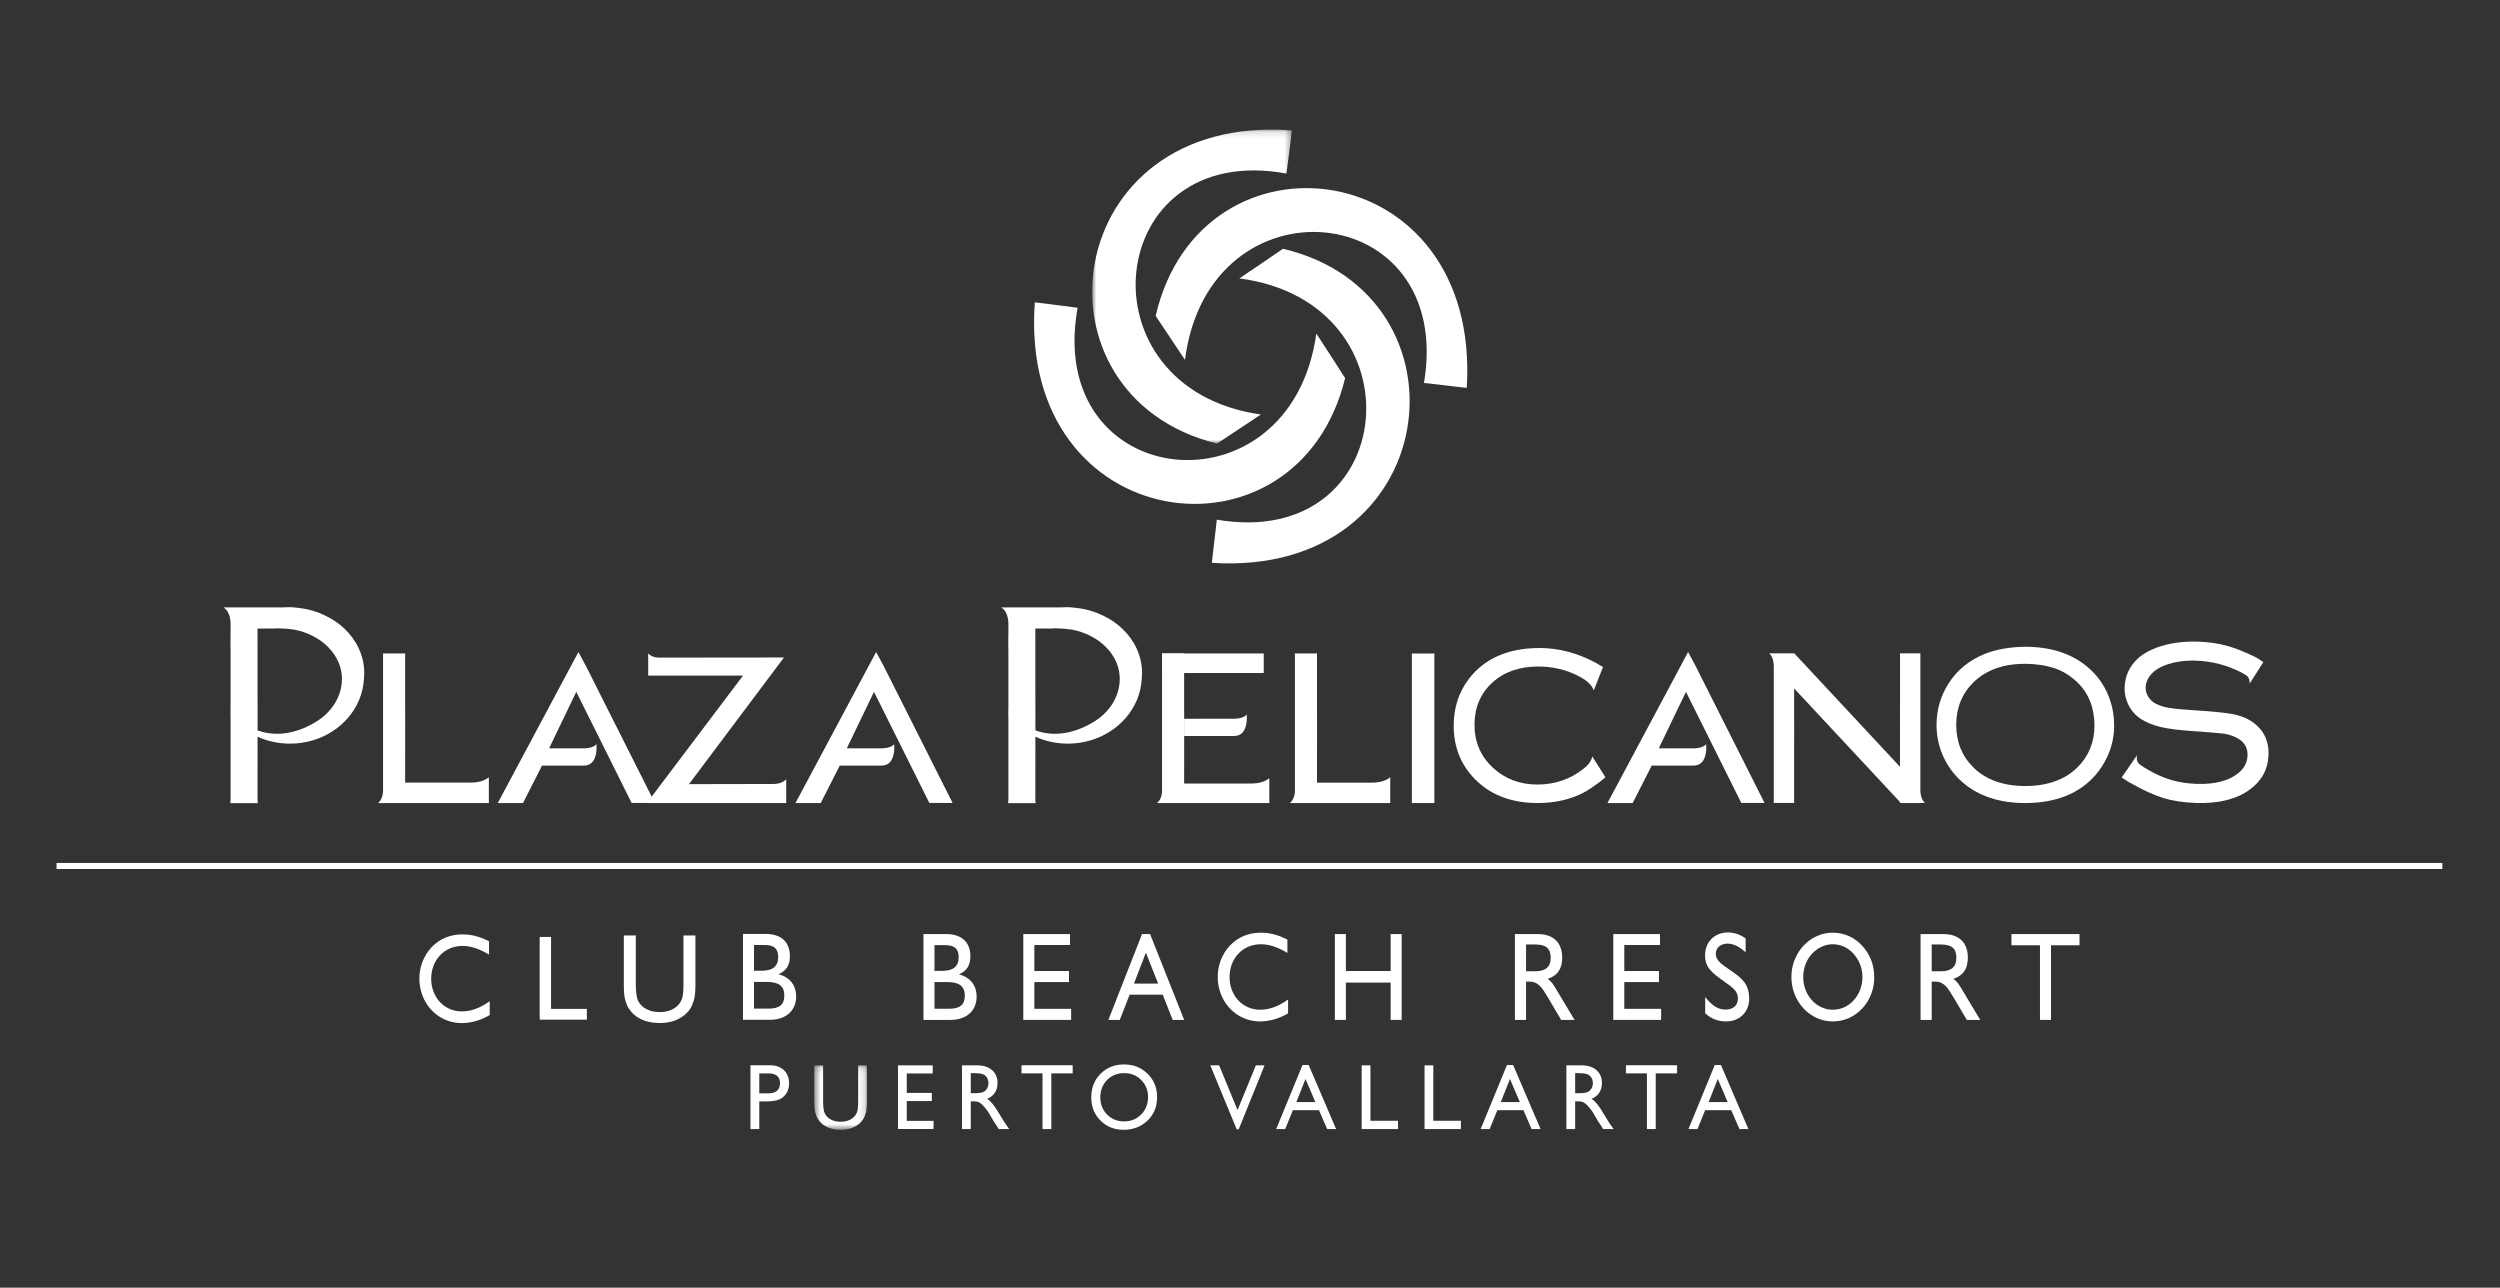 <?xml version="1.0" encoding="UTF-8"?>
<svg width="398px" height="205px" viewBox="0 0 398 205" version="1.1" xmlns="http://www.w3.org/2000/svg" xmlns:xlink="http://www.w3.org/1999/xlink">
    <rect x="0" y="0" width="398" height="205" fill="#333333" stroke="none"/>
    <!-- Generator: Sketch 59.1 (86144) - https://sketch.com -->
    <title>mainLogo</title>
    <desc>Created with Sketch.</desc>
    <defs>
        <polygon id="path-1" points="0.857 0.137 32.645 0.137 32.645 50.13 0.857 50.13"></polygon>
        <polygon id="path-3" points="0.465 1.126 8.854 1.126 8.854 11.384 0.465 11.384"></polygon>
    </defs>
    <g id="mainLogo" stroke="none" stroke-width="1" fill="none" fill-rule="evenodd">
        <g id="Group-103" transform="translate(9, 19)">
            <g>
                <path d="M155.744,29.128 C158.313,29.434 160.028,29.692 162.554,29.991 C157.246,59.448 196.485,63.551 200.558,34.104 C202.102,36.482 203.643,38.814 205.144,41.191 C197.604,72.208 153.004,66.454 155.744,29.128" id="Fill-1" fill="#FFFFFF"></path>
                <g id="Group-5" transform="translate(164.017, 1.49)">
                    <mask id="mask-2" fill="white">
                        <use xlink:href="#path-1"></use>
                    </mask>
                    <g id="Clip-4"></g>
                    <path d="M32.645,0.259 C32.384,2.857 32.086,4.588 31.789,7.139 C2.653,1.773 -1.462,41.393 27.716,45.498 C25.401,47.053 23.049,48.575 20.727,50.13 C-10.032,42.511 -4.33,-2.504 32.645,0.259" id="Fill-3" fill="#FFFFFF" mask="url(#mask-2)"></path>
                </g>
                <path d="M224.507,42.745 C221.943,42.486 220.275,42.231 217.698,41.97 C222.667,12.475 183.378,8.798 179.652,38.298 C178.106,35.961 176.52,33.624 174.982,31.286 C182.178,0.151 226.826,5.38 224.507,42.745" id="Fill-6" fill="#FFFFFF"></path>
                <path d="M183.935,70.609 C184.19,68.055 184.451,66.321 184.709,63.729 C213.929,68.741 217.527,29.128 188.305,25.323 C190.616,23.765 192.936,22.204 195.247,20.605 C226.097,27.873 220.952,72.935 183.935,70.609" id="Fill-8" fill="#FFFFFF"></path>
                <path d="M110.475,160.747 L110.475,150.589 L113.567,150.589 C114.497,150.589 115.24,150.851 115.793,151.373 C116.347,151.897 116.623,152.6 116.623,153.479 C116.623,154.071 116.482,154.593 116.198,155.047 C115.913,155.502 115.525,155.834 115.032,156.039 C114.54,156.244 113.832,156.346 112.911,156.346 L111.878,156.346 L111.878,160.747 L110.475,160.747 Z M113.322,151.882 L111.878,151.882 L111.878,155.055 L113.406,155.055 C113.975,155.055 114.411,154.915 114.718,154.637 C115.025,154.359 115.178,153.961 115.178,153.444 C115.178,152.403 114.561,151.882 113.322,151.882 L113.322,151.882 Z" id="Fill-10" fill="#FFFFFF"></path>
                <g id="Group-14" transform="translate(120.171, 149.48)">
                    <mask id="mask-4" fill="white">
                        <use xlink:href="#path-3"></use>
                    </mask>
                    <g id="Clip-13"></g>
                    <path d="M7.451,1.126 L8.854,1.126 L8.854,6.883 C8.854,7.662 8.799,8.25 8.689,8.647 C8.58,9.044 8.445,9.374 8.286,9.638 C8.125,9.901 7.927,10.137 7.695,10.345 C6.923,11.038 5.913,11.384 4.666,11.384 C3.396,11.384 2.378,11.041 1.61,10.353 C1.378,10.14 1.181,9.901 1.02,9.638 C0.86,9.374 0.727,9.052 0.623,8.668 C0.517,8.286 0.465,7.686 0.465,6.868 L0.465,1.126 L1.868,1.126 L1.868,6.883 C1.868,7.836 1.972,8.499 2.182,8.872 C2.393,9.244 2.711,9.543 3.138,9.768 C3.567,9.994 4.07,10.104 4.653,10.104 C5.481,10.104 6.155,9.881 6.675,9.429 C6.951,9.189 7.148,8.904 7.269,8.574 C7.391,8.245 7.451,7.681 7.451,6.883 L7.451,1.126 Z" id="Fill-12" fill="#FFFFFF" mask="url(#mask-4)"></path>
                </g>
                <polygon id="Fill-15" fill="#FFFFFF" points="133.958 150.605 139.486 150.605 139.486 151.897 135.353 151.897 135.353 154.99 139.347 154.99 139.347 156.289 135.353 156.289 135.353 159.441 139.618 159.441 139.618 160.734 133.958 160.734"></polygon>
                <path d="M144.148,160.747 L144.148,150.606 L146.59,150.606 C147.576,150.606 148.36,150.859 148.938,151.367 C149.518,151.876 149.807,152.564 149.807,153.429 C149.807,154.019 149.664,154.53 149.382,154.961 C149.097,155.39 148.69,155.712 148.16,155.927 C148.472,156.14 148.777,156.429 149.075,156.797 C149.372,157.166 149.792,157.807 150.332,158.721 C150.671,159.296 150.942,159.731 151.147,160.022 L151.663,160.747 L150.002,160.747 L149.578,160.08 C149.563,160.054 149.534,160.014 149.494,159.955 L149.222,159.557 L148.79,158.817 L148.323,158.023 C148.035,157.607 147.771,157.275 147.53,157.029 C147.292,156.782 147.076,156.603 146.881,156.498 C146.687,156.387 146.364,156.333 145.906,156.333 L145.544,156.333 L145.544,160.747 L144.148,160.747 Z M145.962,151.838 L145.544,151.838 L145.544,155.041 L146.074,155.041 C146.782,155.041 147.266,154.979 147.529,154.852 C147.792,154.727 147.995,154.538 148.143,154.281 C148.289,154.027 148.362,153.738 148.362,153.414 C148.362,153.096 148.281,152.806 148.118,152.546 C147.956,152.289 147.727,152.105 147.43,151.999 C147.134,151.892 146.647,151.838 145.962,151.838 L145.962,151.838 Z" id="Fill-17" fill="#FFFFFF"></path>
                <polygon id="Fill-19" fill="#FFFFFF" points="153.625 150.589 161.769 150.589 161.769 151.882 158.37 151.882 158.37 160.747 156.969 160.747 156.969 151.882 153.625 151.882"></polygon>
                <path d="M169.944,150.459 C171.45,150.459 172.705,150.957 173.707,151.949 C174.707,152.939 175.211,154.185 175.211,155.679 C175.211,157.176 174.704,158.413 173.694,159.392 C172.682,160.374 171.407,160.862 169.868,160.862 C168.398,160.862 167.174,160.374 166.196,159.392 C165.217,158.413 164.728,157.185 164.728,155.709 C164.728,154.193 165.22,152.939 166.208,151.949 C167.192,150.957 168.437,150.459 169.944,150.459 M170.001,151.84 C168.885,151.84 167.968,152.202 167.25,152.929 C166.531,153.655 166.172,154.58 166.172,155.709 C166.172,156.801 166.532,157.712 167.253,158.437 C167.974,159.164 168.874,159.527 169.959,159.527 C171.045,159.527 171.953,159.158 172.682,158.418 C173.408,157.676 173.772,156.753 173.772,155.65 C173.772,154.575 173.408,153.673 172.682,152.937 C171.953,152.206 171.06,151.84 170.001,151.84" id="Fill-21" fill="#FFFFFF"></path>
                <polygon id="Fill-23" fill="#FFFFFF" points="190.931 150.605 192.319 150.605 188.199 160.791 187.884 160.791 183.682 150.605 185.086 150.605 188.019 157.727"></polygon>
                <path d="M198.359,150.546 L199.34,150.546 L203.71,160.746 L202.283,160.746 L200.982,157.741 L196.825,157.741 L195.605,160.746 L194.171,160.746 L198.359,150.546 Z M200.41,156.45 L198.837,152.776 L197.378,156.45 L200.41,156.45 Z" id="Fill-25" fill="#FFFFFF"></path>
                <polygon id="Fill-27" fill="#FFFFFF" points="207.779 150.605 209.174 150.605 209.174 159.426 213.565 159.426 213.565 160.747 207.779 160.747"></polygon>
                <polygon id="Fill-29" fill="#FFFFFF" points="217.788 150.605 219.183 150.605 219.183 159.426 223.574 159.426 223.574 160.747 217.788 160.747"></polygon>
                <path d="M230.909,150.546 L231.89,150.546 L236.258,160.746 L234.831,160.746 L233.532,157.741 L229.373,157.741 L228.155,160.746 L226.719,160.746 L230.909,150.546 Z M232.96,156.45 L231.385,152.776 L229.927,156.45 L232.96,156.45 Z" id="Fill-31" fill="#FFFFFF"></path>
                <path d="M240.37,160.747 L240.37,150.606 L242.813,150.606 C243.8,150.606 244.583,150.859 245.161,151.367 C245.741,151.876 246.03,152.564 246.03,153.429 C246.03,154.019 245.887,154.53 245.604,154.961 C245.32,155.39 244.914,155.712 244.383,155.927 C244.697,156.14 245,156.429 245.297,156.797 C245.595,157.166 246.015,157.807 246.554,158.721 C246.894,159.296 247.167,159.731 247.37,160.022 L247.888,160.747 L246.225,160.747 L245.801,160.08 C245.786,160.054 245.757,160.014 245.716,159.955 L245.445,159.557 L245.012,158.817 L244.546,158.023 C244.257,157.607 243.993,157.275 243.753,157.029 C243.514,156.782 243.298,156.603 243.105,156.498 C242.91,156.387 242.586,156.333 242.129,156.333 L241.765,156.333 L241.765,160.747 L240.37,160.747 Z M242.184,151.838 L241.765,151.838 L241.765,155.041 L242.296,155.041 C243.004,155.041 243.488,154.979 243.75,154.852 C244.015,154.727 244.219,154.538 244.367,154.281 C244.513,154.027 244.586,153.738 244.586,153.414 C244.586,153.096 244.505,152.806 244.343,152.546 C244.179,152.289 243.95,152.105 243.654,151.999 C243.358,151.892 242.868,151.838 242.184,151.838 L242.184,151.838 Z" id="Fill-33" fill="#FFFFFF"></path>
                <polygon id="Fill-35" fill="#FFFFFF" points="249.848 150.589 257.992 150.589 257.992 151.882 254.591 151.882 254.591 160.747 253.191 160.747 253.191 151.882 249.848 151.882"></polygon>
                <path d="M263.994,150.546 L264.974,150.546 L269.346,160.746 L267.917,160.746 L266.618,157.741 L262.459,157.741 L261.241,160.746 L259.807,160.746 L263.994,150.546 Z M266.045,156.45 L264.471,152.776 L263.013,156.45 L266.045,156.45 Z" id="Fill-37" fill="#FFFFFF"></path>
                <path d="M138.014,129.704 L141.632,129.704 C144.128,129.704 145.488,131.024 145.488,133.265 C145.488,134.685 144.888,135.607 143.659,136.108 C145.468,136.586 146.48,137.887 146.48,139.647 C146.48,141.868 144.924,143.369 142.303,143.369 L138.014,143.369 L138.014,129.704 Z M140.963,135.566 C142.753,135.566 143.623,134.865 143.623,133.385 C143.623,132.005 142.919,131.465 141.449,131.465 L139.771,131.465 L139.771,135.566 L140.963,135.566 Z M139.771,141.588 L142.121,141.588 C143.786,141.588 144.599,140.988 144.599,139.508 C144.599,137.986 143.697,137.347 141.832,137.347 L139.771,137.347 L139.771,141.588 Z" id="Fill-39" fill="#FFFFFF"></path>
                <polygon id="Fill-41" fill="#FFFFFF" points="153.911 129.704 161.346 129.704 161.346 131.445 155.668 131.445 155.668 135.586 161.183 135.586 161.183 137.347 155.668 137.347 155.668 141.606 161.527 141.606 161.527 143.369 153.911 143.369"></polygon>
                <path d="M172.811,129.704 L174.094,129.704 L179.522,143.369 L177.693,143.369 L176.103,139.349 L170.84,139.349 L169.265,143.369 L167.456,143.369 L172.811,129.704 Z M175.379,137.588 L173.425,132.663 L171.524,137.588 L175.379,137.588 Z" id="Fill-43" fill="#FFFFFF"></path>
                <path d="M196.063,142.329 C194.614,143.17 193.094,143.609 191.612,143.609 C190.181,143.609 188.896,143.188 187.774,142.39 C185.931,141.067 184.863,138.908 184.863,136.486 C184.863,134.647 185.567,132.847 186.797,131.544 C188.119,130.163 189.747,129.485 191.737,129.485 C193.44,129.485 194.812,130.004 195.954,130.583 L195.954,132.705 C194.452,131.804 193.094,131.324 191.737,131.324 C188.789,131.324 186.745,133.626 186.745,136.548 C186.745,139.469 188.789,141.749 191.629,141.749 C193.076,141.749 194.541,141.21 196.063,140.127 L196.063,142.329 Z" id="Fill-45" fill="#FFFFFF"></path>
                <path d="M99.807,129.923 L101.712,129.923 L101.712,137.747 C101.712,138.805 101.637,139.606 101.489,140.145 C101.341,140.684 101.158,141.134 100.94,141.49 C100.721,141.851 100.453,142.17 100.138,142.451 C99.087,143.393 97.717,143.863 96.021,143.863 C94.295,143.863 92.91,143.398 91.867,142.463 C91.552,142.172 91.284,141.851 91.065,141.49 C90.848,141.134 90.667,140.694 90.526,140.175 C90.383,139.653 90.312,138.838 90.312,137.726 L90.312,129.923 L92.218,129.923 L92.218,137.747 C92.218,139.041 92.361,139.944 92.645,140.45 C92.931,140.955 93.361,141.362 93.944,141.669 C94.527,141.975 95.213,142.128 96.004,142.128 C97.129,142.128 98.045,141.821 98.755,141.209 C99.126,140.881 99.396,140.493 99.558,140.046 C99.726,139.597 99.807,138.833 99.807,137.747 L99.807,129.923 Z" id="Fill-47" fill="#FFFFFF"></path>
                <polygon id="Fill-49" fill="#FFFFFF" points="76.918 130.161 78.73 130.161 78.73 141.613 84.429 141.613 84.429 143.33 76.918 143.33"></polygon>
                <path d="M109.282,129.683 L112.9,129.683 C115.396,129.683 116.754,131.003 116.754,133.243 C116.754,134.664 116.156,135.586 114.927,136.087 C116.736,136.565 117.748,137.866 117.748,139.626 C117.748,141.847 116.192,143.348 113.569,143.348 L109.282,143.348 L109.282,129.683 Z M112.23,135.546 C114.021,135.546 114.891,134.845 114.891,133.365 C114.891,131.984 114.185,131.443 112.717,131.443 L111.039,131.443 L111.039,135.546 L112.23,135.546 Z M111.039,141.568 L113.388,141.568 C115.054,141.568 115.867,140.968 115.867,139.488 C115.867,137.965 114.963,137.326 113.1,137.326 L111.039,137.326 L111.039,141.568 Z" id="Fill-51" fill="#FFFFFF"></path>
                <path d="M68.964,142.598 C67.515,143.438 65.995,143.876 64.513,143.876 C63.082,143.876 61.799,143.456 60.677,142.658 C58.832,141.336 57.764,139.176 57.764,136.755 C57.764,134.914 58.469,133.113 59.699,131.812 C61.021,130.432 62.649,129.753 64.638,129.753 C66.34,129.753 67.715,130.272 68.855,130.851 L68.855,132.973 C67.353,132.073 65.995,131.591 64.638,131.591 C61.69,131.591 59.646,133.892 59.646,136.816 C59.646,139.735 61.69,142.017 64.531,142.017 C65.978,142.017 67.442,141.479 68.964,140.396 L68.964,142.598 Z" id="Fill-53" fill="#FFFFFF"></path>
                <polygon id="Fill-55" fill="#FFFFFF" points="203.51 129.704 205.265 129.704 205.265 135.586 212.393 135.586 212.393 129.704 214.147 129.704 214.147 143.369 212.393 143.369 212.393 137.427 205.265 137.427 205.265 143.369 203.51 143.369"></polygon>
                <path d="M232.175,129.704 L235.793,129.704 C238.324,129.704 239.7,131.086 239.7,133.446 C239.7,135.226 238.994,136.285 237.384,136.848 C237.928,137.166 238.271,137.706 238.669,138.367 L241.671,143.369 L239.536,143.369 L237.42,139.788 C236.462,138.167 235.864,137.266 234.471,137.266 L233.948,137.266 L233.948,143.369 L232.175,143.369 L232.175,129.704 Z M235.413,135.626 C237.056,135.626 237.873,134.925 237.873,133.485 C237.873,131.946 237.077,131.364 235.413,131.364 L233.948,131.364 L233.948,135.626 L235.413,135.626 Z" id="Fill-57" fill="#FFFFFF"></path>
                <polygon id="Fill-59" fill="#FFFFFF" points="247.835 129.704 255.27 129.704 255.27 131.445 249.589 131.445 249.589 135.586 255.107 135.586 255.107 137.347 249.589 137.347 249.589 141.606 255.45 141.606 255.45 143.369 247.835 143.369"></polygon>
                <path d="M262.466,139.728 C263.533,141.066 264.491,141.728 265.703,141.728 C266.935,141.728 267.674,141.049 267.674,139.967 C267.674,138.825 266.953,138.287 265.614,137.347 C263.533,135.866 262.447,135.046 262.447,133.085 C262.447,131.005 263.913,129.444 266.104,129.444 C267.06,129.444 267.983,129.766 268.907,130.385 L268.907,132.605 C267.892,131.704 267.007,131.224 266.031,131.224 C264.891,131.224 264.149,131.925 264.149,132.846 C264.149,133.925 265.087,134.506 266.591,135.547 C268.399,136.786 269.467,137.708 269.467,140.009 C269.467,142.049 268.001,143.61 265.813,143.61 C264.511,143.61 263.48,143.228 262.466,142.311 L262.466,139.728 Z" id="Fill-61" fill="#FFFFFF"></path>
                <path d="M278.127,131.544 C279.394,130.204 281.022,129.484 282.776,129.484 C284.551,129.484 286.214,130.204 287.443,131.544 C288.726,132.927 289.379,134.628 289.379,136.607 C289.379,138.448 288.712,140.227 287.463,141.549 C286.177,142.909 284.567,143.61 282.776,143.61 C281.022,143.61 279.358,142.87 278.127,141.549 C276.862,140.186 276.19,138.428 276.19,136.487 C276.19,134.647 276.896,132.865 278.127,131.544 M279.447,140.227 C280.318,141.208 281.527,141.747 282.776,141.747 C284.061,141.747 285.219,141.229 286.125,140.227 C287.01,139.246 287.499,137.947 287.499,136.548 C287.499,135.146 287.01,133.885 286.107,132.865 C285.219,131.863 284.044,131.323 282.776,131.323 C281.527,131.323 280.352,131.884 279.447,132.865 C278.562,133.824 278.073,135.146 278.073,136.548 C278.073,137.947 278.562,139.246 279.447,140.227" id="Fill-63" fill="#FFFFFF"></path>
                <path d="M296.755,129.704 L300.374,129.704 C302.906,129.704 304.28,131.086 304.28,133.446 C304.28,135.226 303.573,136.285 301.966,136.848 C302.508,137.166 302.851,137.706 303.252,138.367 L306.251,143.369 L304.117,143.369 L302.003,139.788 C301.043,138.167 300.446,137.266 299.051,137.266 L298.528,137.266 L298.528,143.369 L296.755,143.369 L296.755,129.704 Z M299.993,135.626 C301.639,135.626 302.455,134.925 302.455,133.485 C302.455,131.946 301.66,131.364 299.993,131.364 L298.528,131.364 L298.528,135.626 L299.993,135.626 Z" id="Fill-65" fill="#FFFFFF"></path>
                <polygon id="Fill-67" fill="#FFFFFF" points="315.763 131.487 311.222 131.487 311.222 129.703 322.059 129.703 322.059 131.487 317.517 131.487 317.517 143.37 315.763 143.37"></polygon>
                <polygon id="Fill-69" fill="#FFFFFF" points="0 119.343 379.821 119.343 379.821 118.381 0 118.381"></polygon>
                <path d="M45.81,81.055 C44.891,80.185 43.79,79.466 42.575,78.91 C42.311,78.784 42.04,78.666 41.762,78.557 C41.755,78.554 41.747,78.55 41.739,78.547 C41.44,78.433 41.135,78.334 40.823,78.241 C40.708,78.206 40.593,78.175 40.474,78.142 C40.239,78.079 39.997,78.023 39.755,77.971 C39.618,77.944 39.48,77.916 39.339,77.893 C39.053,77.844 38.764,77.802 38.469,77.77 C38.413,77.765 38.356,77.758 38.3,77.753 C38.131,77.736 37.965,77.711 37.793,77.701 C37.635,77.693 37.48,77.672 37.32,77.669 C36.887,77.656 36.46,77.677 36.044,77.701 L26.567,77.701 C27.767,78.399 27.71,80.295 27.707,80.367 L27.707,82.07 C27.703,82.073 27.7,82.078 27.697,82.083 L27.697,84.203 C27.7,84.198 27.703,84.193 27.707,84.19 L27.707,93.956 C27.703,93.953 27.7,93.948 27.697,93.943 L27.697,95.008 C27.7,95.013 27.703,95.016 27.707,95.021 L27.707,108.456 C27.707,108.571 27.686,108.669 27.661,108.799 L27.645,108.864 L32.06,108.864 L32.06,108.861 L32.043,108.768 C32.02,108.669 32,108.571 32,108.456 L32.004,98.296 C32.021,98.301 32.041,98.306 32.059,98.313 C33.605,98.996 35.329,99.389 37.16,99.389 C42.14,99.389 46.392,96.553 48.126,92.544 C48.15,92.487 48.171,92.427 48.196,92.369 C48.608,91.368 48.86,90.297 48.93,89.18 C48.933,89.152 48.938,89.126 48.941,89.097 C48.941,89.097 48.983,88.27 48.99,88.118 L48.99,88.08 C48.967,85.379 47.769,82.914 45.81,81.055 M40.986,96.103 C39.319,97.082 35.792,98.657 32.013,97.28 L32.013,97.012 C32.01,97.012 32.007,97.01 32.005,97.008 L32.009,94.088 L32,91.25 L32,83.561 L31.996,83.561 L31.996,81.06 L34.633,81.06 C34.805,81.047 34.974,81.032 35.148,81.025 C36.13,81.04 37.013,81.112 37.817,81.23 C42.178,82.07 45.438,85.262 45.438,89.072 C45.438,91.951 43.693,94.592 40.986,96.103" id="Fill-71" fill="#FFFFFF"></path>
                <path d="M169.638,81.055 C168.719,80.185 167.62,79.466 166.403,78.91 C166.139,78.784 165.867,78.666 165.591,78.557 C165.583,78.554 165.575,78.55 165.567,78.547 C165.268,78.433 164.963,78.334 164.651,78.241 C164.536,78.206 164.419,78.175 164.302,78.142 C164.066,78.079 163.824,78.023 163.583,77.971 C163.444,77.944 163.308,77.916 163.168,77.893 C162.881,77.844 162.592,77.802 162.298,77.77 C162.24,77.765 162.184,77.758 162.127,77.753 C161.959,77.736 161.791,77.711 161.621,77.701 C161.463,77.693 161.307,77.672 161.147,77.669 C160.716,77.656 160.288,77.677 159.87,77.701 L150.395,77.701 C151.595,78.399 151.538,80.295 151.536,80.367 L151.536,82.07 C151.531,82.073 151.528,82.078 151.523,82.083 L151.523,84.203 C151.528,84.198 151.531,84.193 151.536,84.19 L151.536,93.956 C151.531,93.953 151.528,93.948 151.523,93.943 L151.523,95.008 C151.528,95.013 151.531,95.016 151.536,95.021 L151.536,108.456 C151.536,108.571 151.513,108.669 151.489,108.799 L151.473,108.864 L155.888,108.864 L155.888,108.861 L155.869,108.768 C155.848,108.669 155.827,108.571 155.827,108.456 L155.832,98.296 C155.849,98.301 155.869,98.306 155.887,98.313 C157.433,98.996 159.157,99.389 160.987,99.389 C165.968,99.389 170.22,96.553 171.954,92.544 C171.978,92.487 171.999,92.427 172.024,92.369 C172.435,91.368 172.686,90.297 172.758,89.18 C172.761,89.152 172.766,89.126 172.769,89.097 C172.769,89.097 172.813,88.27 172.818,88.118 L172.818,88.08 C172.795,85.379 171.598,82.914 169.638,81.055 M164.815,96.103 C163.147,97.082 159.62,98.657 155.84,97.28 L155.84,97.012 C155.838,97.012 155.835,97.01 155.833,97.008 L155.836,94.088 L155.827,91.25 L155.827,83.561 L155.823,83.561 L155.823,81.06 L158.461,81.06 C158.633,81.047 158.802,81.032 158.974,81.025 C159.956,81.04 160.841,81.112 161.645,81.23 C166.005,82.07 169.266,85.262 169.266,89.072 C169.266,91.951 167.521,94.592 164.815,96.103" id="Fill-73" fill="#FFFFFF"></path>
                <path d="M121.655,108.845 L117.641,108.845 L130.48,84.802 L131.721,87.11 L142.65,108.824 L138.949,108.824 L130.288,91.439 L130.142,91.141 L129.999,91.439 L125.923,99.899 L125.811,100.135 L126.074,100.135 L131.086,100.135 C131.074,100.135 131.163,100.141 131.308,100.141 C131.794,100.141 132.828,100.068 133.361,99.474 C133.405,100.19 133.38,101.514 132.732,102.283 C132.399,102.681 131.925,102.885 131.329,102.885 L124.786,102.885 L124.686,102.885 L124.64,102.974 L121.655,108.845 Z" id="Fill-75" fill="#FFFFFF"></path>
                <path d="M74.261,108.845 L70.245,108.845 L83.084,84.802 L84.323,87.11 L95.253,108.824 L91.551,108.824 L82.892,91.439 L82.744,91.141 L82.6,91.439 L78.53,99.899 L78.416,100.135 L78.676,100.135 L83.689,100.135 C83.678,100.135 83.769,100.141 83.915,100.141 C84.397,100.141 85.429,100.068 85.964,99.474 C86.007,100.19 85.984,101.514 85.338,102.283 C85.001,102.681 84.529,102.885 83.931,102.885 L77.388,102.885 L77.291,102.885 L77.244,102.974 L74.261,108.845 Z" id="Fill-77" fill="#FFFFFF"></path>
                <path d="M116.165,108.845 L93.976,108.845 L109.088,88.822 L109.289,88.556 L108.96,88.556 L94.193,88.556 L94.193,85.022 C94.755,85.635 95.606,85.695 95.898,85.695 C95.965,85.695 96.001,85.692 96.001,85.692 L115.808,85.671 L100.885,105.569 L100.684,105.839 L101.017,105.835 C101.017,105.835 112.441,105.81 114.125,105.81 C115.207,105.81 115.832,105.394 116.165,105.057 L116.165,108.845 Z" id="Fill-79" fill="#FFFFFF"></path>
                <path d="M68.824,108.845 L51.188,108.845 C52.035,108.162 51.984,106.817 51.984,106.802 L51.984,85.257 C51.984,85.173 51.976,85.098 51.966,85.027 L55.518,85.027 C55.502,85.098 55.498,85.173 55.498,85.257 L55.498,93.124 L55.506,95.874 L55.498,105.428 L55.498,105.592 L55.662,105.592 L65.916,105.592 C67.533,105.592 68.412,105.088 68.824,104.743 L68.824,108.845 Z" id="Fill-81" fill="#FFFFFF"></path>
                <path d="M313.425,108.845 C309.307,108.845 305.939,107.728 303.412,105.522 C301.994,104.283 300.909,102.761 300.182,100.998 C299.594,99.543 299.297,97.998 299.297,96.396 C299.297,94.025 299.94,91.808 301.207,89.806 C302.59,87.643 304.573,86.045 307.102,85.054 C308.868,84.366 310.984,84 313.389,83.963 C317.53,83.963 320.916,85.083 323.458,87.289 C324.882,88.513 325.973,90.037 326.685,91.815 C327.271,93.277 327.57,94.875 327.57,96.552 C327.57,98.834 326.925,101 325.645,102.987 C324.239,105.184 322.259,106.791 319.767,107.758 C317.909,108.48 315.773,108.845 313.425,108.845 M313.391,86.676 C309.947,86.676 307.184,87.664 305.184,89.616 C303.357,91.408 302.429,93.688 302.429,96.396 C302.429,99.116 303.357,101.406 305.184,103.195 C307.173,105.148 309.947,106.135 313.425,106.135 C316.91,106.135 319.697,105.148 321.701,103.195 C323.518,101.405 324.439,99.164 324.439,96.537 C324.439,93.688 323.518,91.361 321.702,89.616 C320.605,88.577 319.416,87.837 318.167,87.412 C316.775,86.934 315.164,86.685 313.391,86.676" id="Fill-83" fill="#FFFFFF"></path>
                <path d="M250.921,108.845 L246.908,108.845 L259.746,84.8 L260.983,87.115 L271.914,108.829 L268.213,108.829 L259.556,91.441 L259.406,91.143 L259.26,91.444 L255.19,99.9 L255.078,100.138 L255.338,100.138 L260.351,100.138 C260.34,100.138 260.431,100.144 260.577,100.144 C261.059,100.144 262.094,100.073 262.626,99.481 C262.67,100.196 262.648,101.517 261.998,102.283 C261.66,102.681 261.189,102.886 260.592,102.886 L254.049,102.886 L253.948,102.886 L253.903,102.98 L250.921,108.845 Z" id="Fill-85" fill="#FFFFFF"></path>
                <path d="M212.324,108.845 L196.358,108.845 C197.202,108.165 197.154,106.82 197.154,106.805 L197.154,85.257 C197.154,85.175 197.144,85.101 197.134,85.03 L200.684,85.03 C200.671,85.101 200.666,85.175 200.666,85.257 L200.666,93.124 L200.674,95.872 L200.666,105.43 L200.666,105.597 L200.83,105.597 L209.414,105.597 C211.028,105.597 211.91,105.088 212.324,104.742 L212.324,108.845 Z" id="Fill-87" fill="#FFFFFF"></path>
                <polygon id="Fill-89" fill="#FFFFFF" points="215.769 108.844 219.351 108.844 219.351 85.041 215.769 85.041"></polygon>
                <path d="M297.447,108.828 C296.786,108.246 296.725,107.191 296.723,106.878 L296.723,85.243 C296.723,85.155 296.726,85.082 296.738,85.01 L293.469,85.01 C293.479,85.082 293.485,85.155 293.485,85.243 L293.485,85.308 L293.485,93.289 L293.477,95.854 L293.483,103.079 L276.646,85.01 L272.658,85.01 C273.433,85.69 273.386,87.036 273.386,87.049 L273.386,108.599 C273.386,108.682 273.379,108.755 273.369,108.827 L276.64,108.827 C276.629,108.755 276.624,108.682 276.624,108.599 L276.624,100.731 L276.629,97.981 L276.624,90.598 L293.457,108.656 L293.457,108.828 L293.617,108.828 L293.631,108.844 L296.723,108.844 L296.723,108.828 L297.447,108.828 Z" id="Fill-91" fill="#FFFFFF"></path>
                <path d="M193.075,108.845 L175.207,108.845 C176.051,108.165 175.999,106.82 175.999,106.805 L175.999,85.257 C175.999,85.175 175.993,85.101 175.982,85.03 L179.538,85.03 C179.525,85.101 179.514,85.175 179.514,85.257 L179.514,93.124 L179.525,95.872 L179.514,105.576 L179.514,105.739 L179.679,105.739 L190.168,105.739 C191.782,105.739 192.667,105.23 193.075,104.886 L193.075,108.845 Z" id="Fill-93" fill="#FFFFFF"></path>
                <path d="M181.937,95.422 L182.198,95.422 L187.211,95.422 C187.198,95.422 187.291,95.428 187.435,95.428 C187.919,95.428 188.949,95.355 189.488,94.763 C189.529,95.477 189.504,96.799 188.858,97.57 C188.523,97.97 188.048,98.173 187.452,98.173 L179.614,98.173 L179.512,98.173 L179.512,95.436 L181.937,95.422 Z" id="Fill-95" fill="#FFFFFF"></path>
                <polygon id="Fill-97" fill="#FFFFFF" points="176.015 88.145 192.186 88.145 192.186 85.031 176.015 85.031"></polygon>
                <path d="M349.196,95.684 C348.439,95.217 347.457,94.871 346.275,94.658 C345.11,94.446 343.168,94.254 340.505,94.089 C338.54,93.963 337.189,93.838 336.36,93.7 C335.539,93.567 334.826,93.345 334.235,93.045 C333.722,92.792 333.32,92.43 333.01,91.934 C332.713,91.452 332.569,90.943 332.585,90.418 C332.606,89.774 332.83,89.164 333.26,88.597 C333.692,88.016 334.285,87.544 335.021,87.185 C336.596,86.448 338.454,86.108 340.552,86.174 C343.114,86.255 345.558,86.886 347.812,88.049 C348.014,88.149 348.191,88.252 348.342,88.351 L348.592,88.519 L348.6,88.506 C349.263,88.989 349.144,89.839 349.144,89.839 L351.327,86.403 L350.325,85.743 L350.024,85.593 C348.33,84.76 346.789,84.15 345.425,83.781 C344.05,83.414 342.531,83.202 340.925,83.15 C338.946,83.089 337.091,83.29 335.414,83.759 C333.722,84.229 332.359,84.923 331.365,85.819 C330.012,87.066 329.298,88.602 329.244,90.394 C329.213,91.444 329.436,92.438 329.918,93.352 C330.401,94.264 331.075,94.991 331.93,95.518 C332.817,96.068 333.858,96.479 335.016,96.748 C336.153,97.017 337.747,97.219 339.753,97.369 C342.483,97.557 344.24,97.7 344.842,97.774 C345.409,97.842 345.961,97.979 346.495,98.192 C348.095,98.8 348.85,99.81 348.809,101.259 C348.769,102.387 348.28,103.319 347.304,104.108 C345.797,105.32 343.587,105.887 340.726,105.794 C339.305,105.746 337.973,105.55 336.771,105.207 C335.57,104.864 334.311,104.318 333.01,103.575 C332.442,103.246 331.977,102.95 331.632,102.687 C330.922,102.126 331.247,101.177 331.247,101.177 L328.769,104.78 L329.696,105.368 L329.691,105.393 L329.982,105.544 C332.042,106.728 333.85,107.562 335.352,108.029 C336.861,108.499 338.657,108.767 340.687,108.834 C344.233,108.944 347.088,108.227 349.17,106.695 C351.078,105.308 352.078,103.449 352.15,101.173 C352.226,98.772 351.231,96.925 349.196,95.684" id="Fill-99" fill="#FFFFFF"></path>
                <path d="M244.484,101.412 C244.484,101.412 244.401,102.417 243.12,103.362 L243.122,103.365 C243.092,103.388 243.071,103.408 243.037,103.432 C240.951,105.066 238.5,105.899 235.764,105.899 C232.972,105.899 230.59,105.001 228.693,103.235 C226.731,101.435 225.741,99.137 225.741,96.4 C225.741,93.657 226.692,91.393 228.575,89.674 C230.431,87.971 232.894,87.109 235.895,87.109 C238.136,87.109 240.234,87.592 242.131,88.544 C242.607,88.783 242.99,89.006 243.294,89.21 C244.528,90.079 244.729,90.915 244.729,90.915 L246.199,87.184 L245.314,86.69 L245.325,86.673 L245.186,86.595 L245.04,86.517 C242.152,84.953 239.146,84.163 236.092,84.163 C231.129,84.163 227.342,85.816 224.844,89.08 C223.242,91.173 222.428,93.678 222.428,96.529 C222.428,100.142 223.724,103.159 226.288,105.499 C228.721,107.721 231.915,108.844 235.783,108.844 C237.781,108.844 239.642,108.548 241.308,107.961 C242.115,107.683 242.87,107.34 243.559,106.933 C244.111,106.611 244.812,106.128 245.642,105.506 L245.767,105.415 L245.894,105.317 L246.584,104.743 L244.484,101.412 Z" id="Fill-101" fill="#FFFFFF"></path>
            </g>
        </g>
    </g>
</svg>